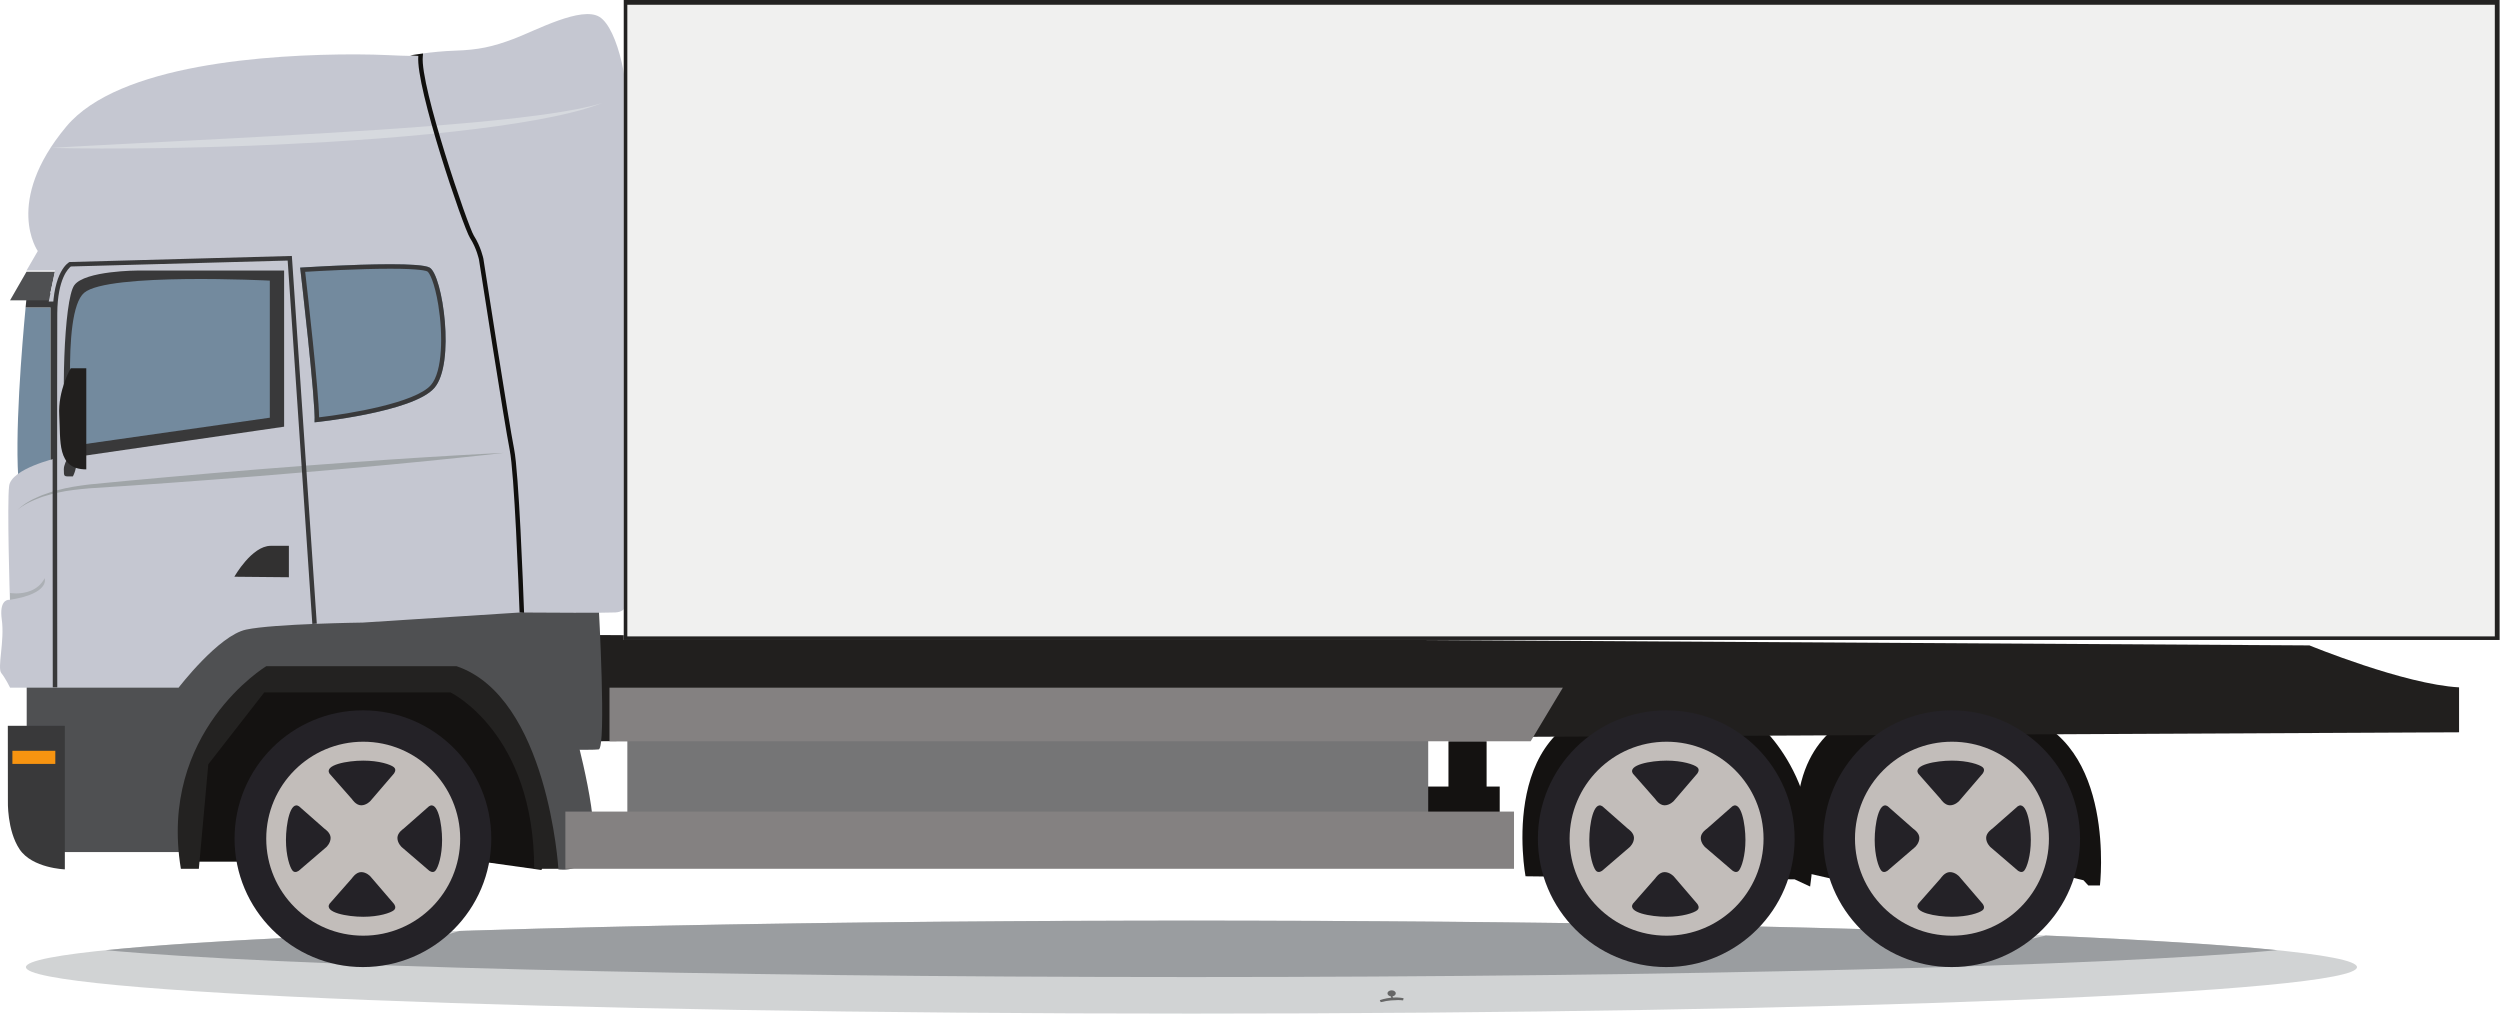 <?xml version="1.0" encoding="UTF-8"?> <svg xmlns="http://www.w3.org/2000/svg" width="2797" height="1134" viewBox="0 0 2797 1134" fill="none"> <path d="M2637 1082.02C2637 1110.72 2053.17 1134 1333 1134C612.817 1134 29 1110.72 29 1082.02C29 1053.28 612.817 1030 1333 1030C2053.17 1030 2637 1053.28 2637 1082.02Z" fill="#D1D3D4"></path> <path d="M523.075 1041.23C523.148 1041.23 523.192 1041.23 523.269 1041.23C523.203 1041.23 523.137 1041.23 523.075 1041.23ZM525.007 1041.19C526.483 1041.15 527.959 1041.11 529.438 1041.03C527.962 1041.11 526.479 1041.15 525.007 1041.19ZM532.159 1040.96C533.518 1040.92 534.877 1040.88 536.239 1040.84C534.884 1040.88 533.511 1040.92 532.159 1040.96ZM536.626 1040.84C705.911 1035.62 908.252 1032 1128.97 1030.63C908.241 1032 705.922 1035.62 536.626 1040.84ZM2084.47 1039.5C1924.84 1034.99 1738.82 1031.89 1537.44 1030.63C1738.81 1031.89 1924.84 1034.99 2084.47 1039.5ZM1129.48 1030.63C1146.22 1030.51 1163.14 1030.43 1180.08 1030.36C1163.12 1030.43 1146.24 1030.51 1129.48 1030.63ZM1536.38 1030.63C1519.71 1030.51 1502.91 1030.43 1486.03 1030.36C1502.91 1030.43 1519.71 1030.51 1536.38 1030.63ZM1180.27 1030.36C1185.02 1030.32 1189.72 1030.32 1194.48 1030.28C1189.73 1030.32 1185 1030.32 1180.27 1030.36ZM1485.64 1030.36C1480.95 1030.32 1476.29 1030.32 1471.59 1030.28C1476.28 1030.32 1480.96 1030.32 1485.64 1030.36ZM1194.64 1030.28C1197.92 1030.28 1201.28 1030.28 1204.56 1030.24C1201.27 1030.28 1197.93 1030.28 1194.64 1030.28ZM1471.24 1030.28C1468.03 1030.28 1464.74 1030.28 1461.53 1030.24C1464.75 1030.28 1468.02 1030.28 1471.24 1030.28ZM1206.14 1030.24C1210.05 1030.24 1213.94 1030.2 1217.87 1030.2C1213.96 1030.2 1210.04 1030.24 1206.14 1030.24ZM1459.73 1030.24C1459.52 1030.24 1459.39 1030.24 1459.17 1030.24C1459.37 1030.24 1459.53 1030.24 1459.73 1030.24ZM1459.05 1030.24C1455.45 1030.24 1451.82 1030.2 1448.21 1030.2C1451.84 1030.2 1455.43 1030.24 1459.05 1030.24ZM1218.71 1030.2C1219.47 1030.2 1220.23 1030.2 1220.99 1030.2C1220.21 1030.2 1219.49 1030.2 1218.71 1030.2ZM1447.16 1030.2C1446.73 1030.2 1446.23 1030.2 1445.8 1030.2C1446.23 1030.2 1446.73 1030.2 1447.16 1030.2ZM1445.6 1030.2C1445.43 1030.2 1445.25 1030.2 1445.07 1030.2C1445.27 1030.2 1445.4 1030.2 1445.6 1030.2ZM1221.72 1030.2C1222.78 1030.2 1223.86 1030.2 1224.92 1030.16C1223.84 1030.2 1222.79 1030.2 1221.72 1030.2ZM1444.2 1030.2C1443.68 1030.2 1443.2 1030.2 1442.69 1030.2C1443.18 1030.2 1443.7 1030.2 1444.2 1030.2ZM1442.58 1030.2C1442.1 1030.2 1441.74 1030.2 1441.26 1030.2C1441.7 1030.2 1442.15 1030.2 1442.58 1030.2ZM1225.6 1030.16H1225.61H1225.6ZM1231.86 1030.16C1232.46 1030.16 1233.08 1030.16 1233.67 1030.16C1233.07 1030.16 1232.47 1030.16 1231.86 1030.16ZM1434.11 1030.16C1433.51 1030.16 1432.96 1030.16 1432.36 1030.16C1432.95 1030.16 1433.52 1030.16 1434.11 1030.16ZM1236.36 1030.16C1236.66 1030.16 1236.9 1030.16 1237.2 1030.16C1236.9 1030.16 1236.66 1030.16 1236.36 1030.16ZM1429.59 1030.16C1429.34 1030.16 1429.11 1030.16 1428.86 1030.16C1429.09 1030.16 1429.36 1030.16 1429.59 1030.16ZM1238.3 1030.12H1238.31H1238.3ZM1240.97 1030.12C1241.2 1030.12 1241.44 1030.12 1241.67 1030.12C1241.42 1030.12 1241.23 1030.12 1240.97 1030.12ZM1424.97 1030.12C1424.79 1030.12 1424.52 1030.12 1424.35 1030.12C1424.58 1030.12 1424.74 1030.12 1424.97 1030.12ZM1247.43 1030.12C1248.29 1030.12 1249.22 1030.12 1250.08 1030.12C1249.21 1030.12 1248.29 1030.12 1247.43 1030.12ZM1418.54 1030.12C1417.67 1030.12 1416.82 1030.12 1415.96 1030.12C1416.82 1030.12 1417.68 1030.12 1418.54 1030.12ZM1250.92 1030.12C1250.95 1030.12 1251.04 1030.12 1251.07 1030.12C1251.03 1030.12 1250.96 1030.12 1250.92 1030.12ZM1414.98 1030.12H1414.95H1414.98ZM1257.31 1030.08C1257.41 1030.08 1257.52 1030.08 1257.62 1030.08C1257.53 1030.08 1257.4 1030.08 1257.31 1030.08ZM1408.65 1030.08C1408.57 1030.08 1408.52 1030.08 1408.43 1030.08C1408.5 1030.08 1408.59 1030.08 1408.65 1030.08ZM1261.49 1030.08C1261.85 1030.08 1262.22 1030.08 1262.58 1030.08C1262.19 1030.08 1261.88 1030.08 1261.49 1030.08ZM1404.45 1030.08C1404.14 1030.08 1403.74 1030.08 1403.44 1030.08C1403.77 1030.08 1404.12 1030.08 1404.45 1030.08ZM1262.99 1030.08C1264.89 1030.08 1266.8 1030.08 1268.7 1030.08C1266.79 1030.08 1264.91 1030.08 1262.99 1030.08ZM1402.97 1030.08C1401.1 1030.08 1399.19 1030.08 1397.33 1030.08C1399.23 1030.08 1401.07 1030.08 1402.97 1030.08ZM1269.21 1030.08C1271.18 1030.04 1273.1 1030.04 1275.07 1030.04C1273.11 1030.04 1271.16 1030.04 1269.21 1030.08ZM1396.77 1030.08C1394.86 1030.04 1392.85 1030.04 1390.94 1030.04C1392.87 1030.04 1394.84 1030.04 1396.77 1030.08ZM1276.51 1030.04C1276.58 1030.04 1276.63 1030.04 1276.7 1030.04C1276.61 1030.04 1276.6 1030.04 1276.51 1030.04ZM1389.47 1030.04C1389.42 1030.04 1389.36 1030.04 1389.32 1030.04C1389.39 1030.04 1389.4 1030.04 1389.47 1030.04ZM1277.95 1030.04C1278.25 1030.04 1278.52 1030.04 1278.82 1030.04C1278.51 1030.04 1278.26 1030.04 1277.95 1030.04ZM1388.04 1030.04C1387.78 1030.04 1387.47 1030.04 1387.21 1030.04C1387.51 1030.04 1387.74 1030.04 1388.04 1030.04ZM1279.73 1030.04C1279.8 1030.04 1279.84 1030.04 1279.9 1030.04C1279.86 1030.04 1279.78 1030.04 1279.73 1030.04ZM1386.25 1030.04C1386.21 1030.04 1386.15 1030.04 1386.1 1030.04C1386.17 1030.04 1386.18 1030.04 1386.25 1030.04ZM1282.72 1030.04C1282.85 1030.04 1282.97 1030.04 1283.1 1030.04C1282.97 1030.04 1282.85 1030.04 1282.72 1030.04ZM1383.25 1030.04C1383.12 1030.04 1383.03 1030.04 1382.9 1030.04C1383.03 1030.04 1383.11 1030.04 1383.25 1030.04ZM1286.08 1030.04C1286.28 1030.04 1286.43 1030.04 1286.62 1030.04C1286.45 1030.04 1286.25 1030.04 1286.08 1030.04ZM1379.91 1030.04C1379.74 1030.04 1379.56 1030.04 1379.39 1030.04C1379.59 1030.04 1379.71 1030.04 1379.91 1030.04ZM1297.23 1030C1297.56 1030 1297.82 1030 1298.16 1030C1297.85 1030 1297.53 1030 1297.23 1030ZM1368.76 1030C1368.46 1030 1368.16 1030 1367.85 1030C1368.15 1030 1368.46 1030 1368.76 1030ZM1298.33 1030C1299.27 1030 1300.14 1030 1301.08 1030C1300.16 1030 1299.25 1030 1298.33 1030ZM1367.66 1030C1366.75 1030 1365.83 1030 1364.92 1030C1365.86 1030 1366.72 1030 1367.66 1030ZM1311.82 1030C1311.92 1030 1312.03 1030 1312.13 1030C1312.05 1030 1311.9 1030 1311.82 1030ZM1354.18 1030C1354.09 1030 1353.95 1030 1353.86 1030C1353.96 1030 1354.08 1030 1354.18 1030ZM1320.91 1030C1322.09 1030 1323.2 1030 1324.37 1030C1323.19 1030 1322.1 1030 1320.91 1030ZM1345.08 1030C1343.9 1030 1342.81 1030 1341.62 1030C1342.8 1030 1343.9 1030 1345.08 1030ZM1324.62 1030C1327.41 1030 1330.2 1030 1333 1030C1330.18 1030 1327.43 1030 1324.62 1030ZM1341.38 1030C1338.57 1030 1335.81 1030 1333 1030C1335.8 1030 1338.58 1030 1341.38 1030Z" fill="#BCBEC0"></path> <path d="M1333 1093.13C780.329 1093.13 307.997 1080.68 118.159 1063.06C168.576 1057.95 238.908 1053.2 325.38 1049C351.434 1055.13 378.504 1058.35 406.267 1058.35C443.729 1058.35 479.933 1052.46 514.096 1041.54C517.088 1041.42 520.061 1041.35 523.075 1041.23C523.137 1041.23 523.202 1041.23 523.268 1041.23C523.831 1041.23 524.444 1041.19 525.007 1041.19C526.479 1041.15 527.962 1041.11 529.437 1041.03C530.351 1041.03 531.246 1040.99 532.159 1040.95C533.51 1040.91 534.884 1040.87 536.239 1040.84C536.367 1040.84 536.502 1040.84 536.626 1040.84C705.921 1035.61 908.24 1032 1128.96 1030.63C1129.15 1030.63 1129.29 1030.63 1129.48 1030.63C1146.24 1030.51 1163.12 1030.43 1180.08 1030.35C1180.15 1030.35 1180.21 1030.35 1180.27 1030.35C1185 1030.31 1189.73 1030.31 1194.48 1030.27C1194.55 1030.27 1194.57 1030.27 1194.64 1030.27C1197.93 1030.27 1201.26 1030.27 1204.56 1030.24C1205.09 1030.24 1205.61 1030.24 1206.14 1030.24C1210.04 1030.24 1213.96 1030.2 1217.87 1030.2C1218.13 1030.2 1218.45 1030.2 1218.71 1030.2C1219.49 1030.2 1220.21 1030.2 1220.99 1030.2C1221.25 1030.2 1221.45 1030.2 1221.72 1030.2C1222.79 1030.2 1223.84 1030.2 1224.92 1030.16C1225.15 1030.16 1225.36 1030.16 1225.59 1030.16H1225.61C1227.7 1030.16 1229.78 1030.16 1231.86 1030.16C1232.47 1030.16 1233.07 1030.16 1233.67 1030.16C1234.56 1030.16 1235.46 1030.16 1236.36 1030.16C1236.66 1030.16 1236.9 1030.16 1237.2 1030.16C1237.56 1030.12 1237.94 1030.12 1238.3 1030.12H1238.31C1239.21 1030.12 1240.07 1030.12 1240.97 1030.12C1241.22 1030.12 1241.41 1030.12 1241.67 1030.12C1243.6 1030.12 1245.5 1030.12 1247.43 1030.12C1248.29 1030.12 1249.21 1030.12 1250.08 1030.12C1250.38 1030.12 1250.62 1030.12 1250.91 1030.12C1250.96 1030.12 1251.03 1030.12 1251.07 1030.12C1253.16 1030.08 1255.21 1030.08 1257.31 1030.08C1257.4 1030.08 1257.53 1030.08 1257.62 1030.08C1258.91 1030.08 1260.19 1030.08 1261.49 1030.08C1261.88 1030.08 1262.19 1030.08 1262.58 1030.08C1262.71 1030.08 1262.86 1030.08 1262.99 1030.08C1264.9 1030.08 1266.79 1030.08 1268.7 1030.08C1268.86 1030.08 1269.04 1030.08 1269.21 1030.08C1271.16 1030.04 1273.11 1030.04 1275.07 1030.04C1275.54 1030.04 1276.04 1030.04 1276.51 1030.04C1276.6 1030.04 1276.61 1030.04 1276.7 1030.04C1277.1 1030.04 1277.55 1030.04 1277.95 1030.04C1278.25 1030.04 1278.51 1030.04 1278.82 1030.04C1279.12 1030.04 1279.43 1030.04 1279.73 1030.04C1279.78 1030.04 1279.86 1030.04 1279.9 1030.04C1280.84 1030.04 1281.78 1030.04 1282.71 1030.04C1282.85 1030.04 1282.97 1030.04 1283.1 1030.04C1284.07 1030.04 1285.11 1030.04 1286.08 1030.04C1286.25 1030.04 1286.45 1030.04 1286.62 1030.04C1290.14 1030.04 1293.71 1030.04 1297.23 1030C1297.53 1030 1297.85 1030 1298.16 1030C1298.19 1030 1298.3 1030 1298.33 1030C1299.25 1030 1300.16 1030 1301.08 1030C1304.63 1030 1308.26 1030 1311.82 1030C1311.9 1030 1312.05 1030 1312.13 1030C1315.06 1030 1317.99 1030 1320.91 1030C1322.1 1030 1323.19 1030 1324.37 1030C1324.44 1030 1324.55 1030 1324.62 1030C1327.43 1030 1330.18 1030 1333 1030C1335.81 1030 1338.57 1030 1341.38 1030C1341.45 1030 1341.55 1030 1341.62 1030C1342.81 1030 1343.9 1030 1345.08 1030C1348.01 1030 1350.94 1030 1353.86 1030C1353.95 1030 1354.09 1030 1354.17 1030C1357.74 1030 1361.36 1030 1364.92 1030C1365.83 1030 1366.75 1030 1367.66 1030C1367.73 1030 1367.79 1030 1367.85 1030C1368.16 1030 1368.46 1030 1368.76 1030C1372.28 1030.04 1375.88 1030.04 1379.39 1030.04C1379.56 1030.04 1379.74 1030.04 1379.91 1030.04C1380.88 1030.04 1381.93 1030.04 1382.9 1030.04C1383.03 1030.04 1383.12 1030.04 1383.25 1030.04C1384.18 1030.04 1385.17 1030.04 1386.1 1030.04C1386.15 1030.04 1386.2 1030.04 1386.25 1030.04C1386.55 1030.04 1386.91 1030.04 1387.21 1030.04C1387.47 1030.04 1387.78 1030.04 1388.03 1030.04C1388.44 1030.04 1388.91 1030.04 1389.32 1030.04C1389.36 1030.04 1389.42 1030.04 1389.47 1030.04C1389.97 1030.04 1390.43 1030.04 1390.93 1030.04C1392.85 1030.04 1394.86 1030.04 1396.77 1030.08C1396.94 1030.08 1397.16 1030.08 1397.33 1030.08C1399.19 1030.08 1401.1 1030.08 1402.97 1030.08C1403.13 1030.08 1403.27 1030.08 1403.44 1030.08C1403.74 1030.08 1404.14 1030.08 1404.45 1030.08C1405.78 1030.08 1407.1 1030.08 1408.43 1030.08C1408.52 1030.08 1408.57 1030.08 1408.65 1030.08C1410.75 1030.08 1412.85 1030.08 1414.95 1030.12H1414.98C1415.31 1030.12 1415.62 1030.12 1415.96 1030.12C1416.82 1030.12 1417.67 1030.12 1418.54 1030.12C1420.46 1030.12 1422.42 1030.12 1424.35 1030.12C1424.52 1030.12 1424.79 1030.12 1424.97 1030.12C1426.26 1030.12 1427.56 1030.12 1428.86 1030.16C1429.11 1030.16 1429.33 1030.16 1429.59 1030.16C1430.52 1030.16 1431.43 1030.16 1432.36 1030.16C1432.96 1030.16 1433.51 1030.16 1434.11 1030.16C1436.49 1030.16 1438.89 1030.16 1441.26 1030.2C1441.74 1030.2 1442.1 1030.2 1442.58 1030.2C1442.61 1030.2 1442.66 1030.2 1442.69 1030.2C1443.2 1030.2 1443.68 1030.2 1444.2 1030.2C1444.5 1030.2 1444.77 1030.2 1445.07 1030.2C1445.25 1030.2 1445.43 1030.2 1445.6 1030.2C1445.67 1030.2 1445.73 1030.2 1445.8 1030.2C1446.23 1030.2 1446.73 1030.2 1447.16 1030.2C1447.52 1030.2 1447.85 1030.2 1448.21 1030.2C1451.82 1030.2 1455.45 1030.24 1459.05 1030.24C1459.09 1030.24 1459.14 1030.24 1459.17 1030.24C1459.39 1030.24 1459.52 1030.24 1459.73 1030.24C1460.32 1030.24 1460.94 1030.24 1461.53 1030.24C1464.74 1030.27 1468.03 1030.27 1471.24 1030.27C1471.37 1030.27 1471.45 1030.27 1471.58 1030.27C1476.29 1030.31 1480.95 1030.31 1485.64 1030.35C1485.77 1030.35 1485.9 1030.35 1486.03 1030.35C1502.91 1030.43 1519.71 1030.51 1536.38 1030.63C1536.74 1030.63 1537.09 1030.63 1537.44 1030.63C1738.82 1031.88 1924.84 1034.99 2084.47 1039.5C2120.43 1051.75 2158.72 1058.35 2198.44 1058.35C2229.61 1058.35 2259.87 1054.26 2288.81 1046.65C2399.21 1051.36 2487.69 1056.93 2547.82 1063.06C2357.99 1080.68 1885.67 1093.13 1333 1093.13Z" fill="#9A9DA0"></path> <path d="M212.403 963.998H272.743H539.224L605.845 973.345C605.845 973.345 666.496 784.705 594.554 737.371C522.611 690.039 145.783 590.665 212.403 963.998Z" fill="#141211"></path> <path d="M638.534 800.41C638.534 800.41 667.452 900.998 663.687 939.971C659.899 978.944 624.698 972.652 624.698 972.652L580.721 829.837L638.534 800.41Z" fill="#4F5052"></path> <path d="M1663.21 927.996H1620.54V829.33H1663.21V927.996Z" fill="#141211"></path> <path d="M1677.88 927.997H1579.2V879.997H1677.88V927.997Z" fill="#141211"></path> <path d="M2080.88 799.385C2080.88 799.385 2016.87 815.252 2010.57 904.172C2004.24 993.104 2016.73 975.757 2016.73 975.757L2055.07 984.424L2317.23 981.544L2330.99 984.81L2336.39 990.664H2349.4C2349.4 990.664 2368.26 829.892 2259.82 799.385C2151.39 768.877 2080.88 799.385 2080.88 799.385Z" fill="#141211"></path> <path d="M1706.76 980.385C1706.76 980.385 1672.33 797.355 1820.35 789.904C1968.36 782.437 1959.19 802.517 1959.19 802.517C1959.19 802.517 2044.11 865.064 2025.17 991.85L2007.86 983.822L1706.76 980.385Z" fill="#141211"></path> <path d="M643.135 710.345L2583.82 722.076C2583.82 722.076 2689.88 765.665 2751.2 769.01V819.29L663.06 829.345L643.135 710.345Z" fill="#211F1E"></path> <path d="M1597.88 917.329H701.871V811.997H1597.88V917.329Z" fill="#757576"></path> <path d="M669.819 678.249C669.819 678.249 678.645 837.25 669.771 838.436C660.922 839.609 601.212 838.157 601.212 838.157L592.916 845.116L586.327 847.997L506.634 759.916L296.268 762.557L225.352 851.876L207.053 953.329H69.117L40.164 920.997L29.872 869.784V761.463L234.058 647.009L669.819 678.249Z" fill="#4F5052"></path> <path d="M28.652 343.996C24.889 383.996 15.744 490.074 21.247 544.355L56.55 528.863V343.996H28.652Z" fill="#738A9E"></path> <path d="M71.394 327.997H30.12C30.12 327.997 29.531 335.998 28.637 343.998H56.539V528.864L67.269 523.597L71.394 327.997Z" fill="#39393A"></path> <path d="M29.657 304L11.26 335.999H54.538L61.549 304H29.657Z" fill="#4F5052"></path> <path d="M631.418 293.839L481.413 60.825L458.819 62.545C447.226 62.545 425.464 60.825 397.762 60.825C301.14 60.813 132.58 71.478 74.136 141.639C3.576 226.292 42.277 280.865 42.277 280.865L29.662 302.651H61.545L54.536 337.332H63.208V512.571C63.208 512.571 12.723 524.345 10.228 543.61C7.71 562.892 11.06 671.039 11.06 671.039C11.06 671.039 10.798 671.039 10.181 671.039C7.33 671.039 -0.772 672.932 1.984 693.064C5.358 717.371 -3.29 747.172 1.462 753.038C6.213 758.904 11.274 769.331 11.274 769.331H199.838C199.838 769.331 244.55 710.93 275.387 704.385C306.201 697.837 405.792 696.545 405.792 696.545L581.29 685.291C581.29 685.291 599.702 683.944 599.583 680.185C596.328 680.157 600.415 669.278 600.415 669.278L631.418 293.839Z" fill="#C5C7D1"></path> <path d="M670.815 18.97C650.712 6.395 599.583 34.049 575.29 43.263C550.972 52.476 535.06 55.836 509.071 56.676C495.677 57.114 482.744 58.514 473.346 59.781L473.007 63.036C469.786 96.197 523.773 253.69 530.07 263.489C538.039 275.876 540.703 288.996 540.824 289.543L540.848 289.65L540.872 289.768C541.139 291.597 569.404 473.555 575.193 502.45C580.497 529.022 585.293 656.288 586.31 685.29C611.644 685.476 676.337 685.876 688.423 685.21C703.488 684.37 700.146 671.797 700.146 671.797C700.146 671.797 695.132 205.85 700.993 152.209C706.855 98.582 690.942 31.528 670.815 18.97Z" fill="#C5C7D1"></path> <path d="M549.658 938.337C549.658 1017.67 485.355 1081.96 406.029 1081.96C326.702 1081.96 262.423 1017.67 262.423 938.337C262.423 859.017 326.702 794.724 406.029 794.724C485.355 794.724 549.658 859.017 549.658 938.337Z" fill="#242227"></path> <path d="M297.871 938.331C297.871 998.264 346.468 1046.84 406.378 1046.84C466.312 1046.84 514.863 998.264 514.863 938.331C514.863 878.425 466.312 829.837 406.378 829.837C346.468 829.837 297.871 878.425 297.871 938.331Z" fill="#C2BDBA"></path> <path d="M368.712 865.597L393.831 894.13C393.831 894.13 398.172 900.983 404.096 900.983C410.042 900.983 414.36 896.183 414.36 896.183L440.61 865.597C440.61 865.597 444.273 861.252 440.61 858.29C436.97 855.33 424.173 850.985 406.379 850.985C388.586 850.985 362.336 855.785 368.712 865.597Z" fill="#242227"></path> <path d="M368.712 1011.08L393.808 982.545C393.808 982.545 398.172 975.705 404.096 975.705C410.042 975.705 414.36 980.492 414.36 980.492L440.61 1011.08C440.61 1011.08 444.273 1015.41 440.61 1018.37C436.97 1021.34 424.15 1025.69 406.379 1025.69C388.586 1025.69 362.336 1020.89 368.712 1011.08Z" fill="#242227"></path> <path d="M479.985 902.064L451.452 927.171C451.452 927.171 444.622 931.505 444.622 937.436C444.622 943.383 449.412 947.717 449.412 947.717L479.985 973.97C479.985 973.97 484.339 977.623 487.296 973.97C490.275 970.317 494.607 957.503 494.607 939.716C494.607 921.916 489.817 895.663 479.985 902.064Z" fill="#242227"></path> <path d="M334.523 902.062L363.056 927.171C363.056 927.171 369.901 931.504 369.901 937.436C369.901 943.371 365.116 947.718 365.116 947.718L334.523 973.969C334.523 973.969 330.181 977.624 327.212 973.969C324.244 970.316 319.924 957.503 319.924 939.718C319.924 921.916 324.709 895.664 334.523 902.062Z" fill="#242227"></path> <path d="M8.753 811.997H72.546V972.65C72.546 972.65 36.075 971.423 21.886 950.156C7.696 928.876 8.835 895.984 8.835 895.984L8.753 811.997Z" fill="#39393A"></path> <path d="M61.874 854.663H13.87V839.996H61.874V854.663Z" fill="#F79410"></path> <path d="M202.357 971.996H222.469L233.046 855.05L295.681 774.663H504.055C504.055 774.663 597.64 819.997 597.64 971.996H624.725C624.725 971.996 613.009 779.997 510.767 745.33H297.887C297.887 745.33 176.98 818.664 202.357 971.996Z" fill="#232221"></path> <path d="M154.575 302.665C154.575 302.665 94.947 302.731 83.134 319.104C71.3 335.478 67.938 453.412 75.209 503.451L79.073 512.064L317.872 477.372V302.665H154.575Z" fill="#39393A"></path> <path d="M301.876 313.958V467.317L82.626 498.571C82.626 498.571 67.454 350.304 94.146 327.571C120.816 304.824 301.876 313.958 301.876 313.958Z" fill="#738A9E"></path> <path d="M81.519 533.022C81.519 533.022 87.216 523.156 85.194 510.861C83.152 498.569 71.248 516.395 71.411 525.142C71.554 533.876 71.044 533.022 81.519 533.022Z" fill="#39393A"></path> <path d="M96.539 525.145V411.998H79.155C79.155 411.998 64.597 436.677 66.317 464.812C68.016 492.958 63.204 525.145 96.539 525.145Z" fill="#211F1E"></path> <path d="M335.815 299.426C335.815 299.426 353.534 451.186 351.923 472.506C351.923 472.506 462.008 461.412 485.87 434.133C509.733 406.853 495.236 307.961 480.739 299.426C466.242 290.907 335.815 299.426 335.815 299.426Z" fill="#738A9E"></path> <path d="M436.742 295.64C393.78 295.64 335.815 299.426 335.815 299.426C335.815 299.426 353.534 451.186 351.923 472.506C351.923 472.506 462.008 461.412 485.87 434.133C509.733 406.853 495.236 307.961 480.739 299.426C475.93 296.586 458.211 295.64 436.742 295.64ZM436.742 300.666C470.338 300.666 476.965 303.041 478.208 303.759C480.417 305.066 486.285 315.946 490.381 341.32C495.65 373.853 495.282 415.747 482.074 430.826C464.631 450.772 390.605 463.025 357.032 466.893C356.41 435.732 344.352 329.492 341.43 304.12C356.686 303.2 401.926 300.666 436.742 300.666Z" fill="#39393A"></path> <path d="M262.208 645.251C262.208 645.251 281.632 610.664 302.914 610.664C324.196 610.664 323.212 610.664 323.212 610.664V645.824L262.208 645.251Z" fill="#323131"></path> <path d="M11.213 671.036V663.421C11.213 663.421 13.944 663.903 18.051 663.903C26.932 663.903 42.287 661.594 49.955 646.941C49.955 646.941 56.55 663.929 11.213 671.036Z" fill="#ACB0B5"></path> <path d="M19.518 570.516C19.518 570.516 20.965 568.917 24.186 566.435C25.003 565.836 25.913 565.17 26.941 564.435C27.921 563.662 29.065 562.955 30.349 562.222C32.916 560.77 35.741 558.875 39.265 557.449C42.72 555.903 46.501 553.996 50.866 552.663C55.208 551.195 59.83 549.37 64.989 548.275C75.189 545.383 87.023 543.609 99.932 541.996C112.793 540.757 126.729 539.424 141.458 537.995C156.21 536.648 171.756 535.222 187.839 533.742C203.922 532.33 220.541 530.876 237.441 529.396C254.341 527.995 271.497 526.555 288.654 525.129C305.857 523.782 323.037 522.435 339.937 521.116C356.837 519.849 373.48 518.623 389.586 517.424C421.798 515.075 451.887 513.049 477.68 511.462C503.473 509.795 524.994 508.743 540.05 507.849C547.59 507.475 553.495 507.169 557.534 506.969C561.572 506.782 563.719 506.677 563.719 506.677C563.719 506.677 561.572 506.915 557.58 507.384C553.565 507.823 547.66 508.477 540.167 509.317C525.181 510.85 503.776 513.276 478.053 515.769C452.353 518.343 422.335 521.17 390.169 524.037C374.063 525.449 357.444 526.889 340.544 528.369C323.644 529.783 306.488 531.21 289.308 532.636C272.151 533.983 254.971 535.33 238.071 536.648C221.148 537.902 204.505 539.144 188.422 540.329C172.293 541.464 156.723 542.556 141.948 543.583C127.172 544.543 113.19 545.462 100.305 546.303C87.537 547.502 75.819 548.649 65.642 550.997C60.483 551.809 55.885 553.396 51.543 554.622C47.132 555.728 43.35 557.423 39.849 558.784C32.916 561.597 27.781 564.542 24.419 566.755C21.081 568.996 19.518 570.516 19.518 570.516Z" fill="#A0A5A8"></path> <path d="M59.045 769.012C59.023 765.29 58.692 396.026 59.045 350.639C59.398 303.798 76.559 293.839 77.287 293.44L77.817 293.147L78.434 293.133L326.524 286.359L326.7 288.772L354.427 697.73L349.42 698.064L321.847 291.519L79.295 298.132C76.846 299.987 64.361 311.373 64.074 350.679C63.721 396.053 64.074 765.277 64.074 769.012H59.045Z" fill="#39393A"></path> <path d="M56.539 165.469C56.539 165.469 66.218 164.923 83.174 163.963C100.106 163.069 124.315 161.789 153.352 160.257C182.389 158.763 216.277 157.003 252.567 155.136C270.7 154.149 289.458 153.15 308.503 152.122C327.549 151.123 346.883 149.99 366.217 148.789C385.551 147.684 404.884 146.469 423.906 145.189C433.417 144.523 442.856 143.87 452.174 143.217C461.469 142.523 470.692 141.843 479.722 141.175C497.831 139.696 515.316 138.31 531.888 136.763C540.149 135.949 548.219 135.229 555.977 134.376C563.782 133.562 571.3 132.844 578.505 131.95C585.71 131.095 592.603 130.295 599.16 129.376C605.716 128.509 611.937 127.762 617.749 126.789C629.421 125.069 639.533 123.23 647.842 121.63C651.997 120.722 655.672 119.922 658.89 119.228C662.133 118.59 664.775 117.696 667.008 117.163C671.379 115.976 673.733 115.35 673.733 115.35C673.733 115.35 671.451 116.164 667.152 117.684C662.901 119.322 656.513 121.243 648.323 123.576C640.085 125.711 630.07 128.268 618.445 130.576C606.845 133.002 593.684 135.43 579.297 137.669C564.887 139.989 549.276 142.203 532.704 144.23C516.108 146.284 498.624 148.27 480.515 149.99C462.382 151.709 443.672 153.47 424.603 154.87C405.557 156.27 386.175 157.615 366.817 158.816C347.435 159.909 328.053 160.922 308.984 161.804C289.914 162.75 271.109 163.321 252.928 163.948C234.771 164.616 217.19 164.962 200.498 165.322C183.854 165.697 168.075 165.87 153.544 166.002C124.436 166.283 100.178 166.148 83.222 165.949C74.72 165.882 68.043 165.697 63.504 165.615C58.965 165.521 56.539 165.469 56.539 165.469Z" fill="#D6D9DE"></path> <path d="M540.863 289.768L540.839 289.648V289.54C540.698 288.996 538.022 275.875 530.062 263.488C523.769 253.687 469.786 96.196 473.026 63.034L473.331 59.782C464.55 60.968 458.844 62.008 458.82 62.022C464.738 62.327 468.025 62.555 468.025 62.555C464.644 96.915 518.298 254.474 525.835 266.207C533.372 277.941 535.885 290.529 535.885 290.529C535.885 290.529 564.39 474.101 570.261 503.421C575.45 529.382 580.264 656.369 581.297 685.248C582.729 685.262 584.396 685.262 586.322 685.288C585.289 656.289 580.498 529.023 575.192 502.449C569.392 473.556 541.145 291.595 540.863 289.768Z" fill="#100F0D"></path> <path d="M1712.5 829.331H681.891V769.33H1748.53L1712.5 829.331Z" fill="#848181"></path> <path d="M1693.87 971.998H632.528V907.998H1693.87V971.998Z" fill="#848181"></path> <path d="M2007.83 938.336C2007.83 1017.67 1943.53 1081.96 1864.21 1081.96C1784.9 1081.96 1720.59 1017.67 1720.59 938.336C1720.59 859.016 1784.9 794.725 1864.21 794.725C1943.53 794.725 2007.83 859.016 2007.83 938.336Z" fill="#242227"></path> <path d="M1756.08 938.33C1756.08 998.263 1804.67 1046.84 1864.59 1046.84C1924.5 1046.84 1973.06 998.263 1973.06 938.33C1973.06 878.421 1924.5 829.837 1864.59 829.837C1804.67 829.837 1756.08 878.421 1756.08 938.33Z" fill="#C2BDBA"></path> <path d="M1826.93 865.596L1852.04 894.129C1852.04 894.129 1856.37 900.982 1862.3 900.982C1868.23 900.982 1872.59 896.183 1872.59 896.183L1898.81 865.596C1898.81 865.596 1902.47 861.251 1898.81 858.291C1895.18 855.331 1882.37 850.983 1864.57 850.983C1846.78 850.983 1820.52 855.782 1826.93 865.596Z" fill="#242227"></path> <path d="M1826.9 1011.08L1852.01 982.543C1852.01 982.543 1856.37 975.702 1862.3 975.702C1868.23 975.702 1872.59 980.489 1872.59 980.489L1898.81 1011.08C1898.81 1011.08 1902.47 1015.41 1898.81 1018.37C1895.15 1021.34 1882.37 1025.69 1864.57 1025.69C1846.78 1025.69 1820.52 1020.89 1826.9 1011.08Z" fill="#242227"></path> <path d="M1938.21 902.061L1909.66 927.17C1909.66 927.17 1902.81 931.504 1902.81 937.437C1902.81 943.383 1907.59 947.716 1907.59 947.716L1938.21 973.969C1938.21 973.969 1942.54 977.624 1945.51 973.969C1948.47 970.318 1952.8 957.502 1952.8 939.715C1952.8 921.916 1948.03 895.663 1938.21 902.061Z" fill="#242227"></path> <path d="M1792.74 902.062L1821.26 927.168C1821.26 927.168 1828.1 931.504 1828.1 937.437C1828.1 943.371 1823.31 947.716 1823.31 947.716L1792.74 973.97C1792.74 973.97 1788.39 977.624 1785.4 973.97C1782.45 970.316 1778.12 957.503 1778.12 939.717C1778.12 921.916 1782.91 895.662 1792.74 902.062Z" fill="#242227"></path> <path d="M2327.14 938.338C2327.14 1017.67 2262.85 1081.96 2183.53 1081.96C2104.21 1081.96 2039.92 1017.67 2039.92 938.338C2039.92 859.017 2104.21 794.723 2183.53 794.723C2262.85 794.723 2327.14 859.017 2327.14 938.338Z" fill="#242227"></path> <path d="M2075.35 938.329C2075.35 998.263 2123.93 1046.84 2183.85 1046.84C2243.8 1046.84 2292.34 998.263 2292.34 938.329C2292.34 878.422 2243.8 829.837 2183.85 829.837C2123.93 829.837 2075.35 878.422 2075.35 938.329Z" fill="#C2BDBA"></path> <path d="M2146.21 865.596L2171.32 894.13C2171.32 894.13 2175.64 900.983 2181.57 900.983C2187.5 900.983 2191.86 896.184 2191.86 896.184L2218.1 865.596C2218.1 865.596 2221.75 861.249 2218.1 858.29C2214.45 855.33 2201.65 850.983 2183.85 850.983C2166.05 850.983 2139.81 855.783 2146.21 865.596Z" fill="#242227"></path> <path d="M2146.18 1011.08L2171.32 982.543C2171.32 982.543 2175.64 975.704 2181.57 975.704C2187.5 975.704 2191.86 980.49 2191.86 980.49L2218.1 1011.08C2218.1 1011.08 2221.75 1015.41 2218.1 1018.37C2214.45 1021.34 2201.65 1025.69 2183.85 1025.69C2166.05 1025.69 2139.81 1020.89 2146.18 1011.08Z" fill="#242227"></path> <path d="M2257.48 902.062L2228.93 927.169C2228.93 927.169 2222.1 931.505 2222.1 937.438C2222.1 943.384 2226.9 947.717 2226.9 947.717L2257.48 973.97C2257.48 973.97 2261.81 977.623 2264.78 973.97C2267.76 970.317 2272.09 957.505 2272.09 939.717C2272.09 921.916 2267.29 895.663 2257.48 902.062Z" fill="#242227"></path> <path d="M2112.01 902.064L2140.54 927.172C2140.54 927.172 2147.38 931.503 2147.38 937.436C2147.38 943.37 2142.59 947.718 2142.59 947.718L2112.01 973.972C2112.01 973.972 2107.68 977.625 2104.71 973.972C2101.73 970.316 2097.4 957.503 2097.4 939.717C2097.4 921.916 2102.19 895.664 2112.01 902.064Z" fill="#242227"></path> <path d="M2796.54 715.997H697.857V-0H2796.54V715.997Z" fill="#F0F0EF"></path> <path d="M2796.54 -0H697.857V715.997H2796.54V-0ZM2791.2 5.33V711.997H701.857V5.33H2791.2Z" fill="#232221"></path> <path d="M1558.45 1116.03L1557.91 1114.69C1560.02 1114.37 1561.59 1113 1561.59 1111.37C1561.59 1109.49 1559.51 1107.97 1556.96 1107.97C1554.4 1107.97 1552.32 1109.49 1552.32 1111.37C1552.32 1113 1553.9 1114.37 1555.99 1114.69L1556.58 1116.18C1549.41 1116.91 1543.71 1118.96 1543.71 1118.96L1544.73 1121.23C1549.06 1120.17 1552.82 1119.52 1556.23 1119.26C1559.56 1118.99 1562.07 1118.88 1564.12 1118.88C1566.32 1118.88 1567.94 1119.01 1569.8 1119.24L1570.33 1116.78C1570.33 1116.78 1565.19 1115.63 1558.45 1116.03Z" fill="#666666"></path> </svg> 